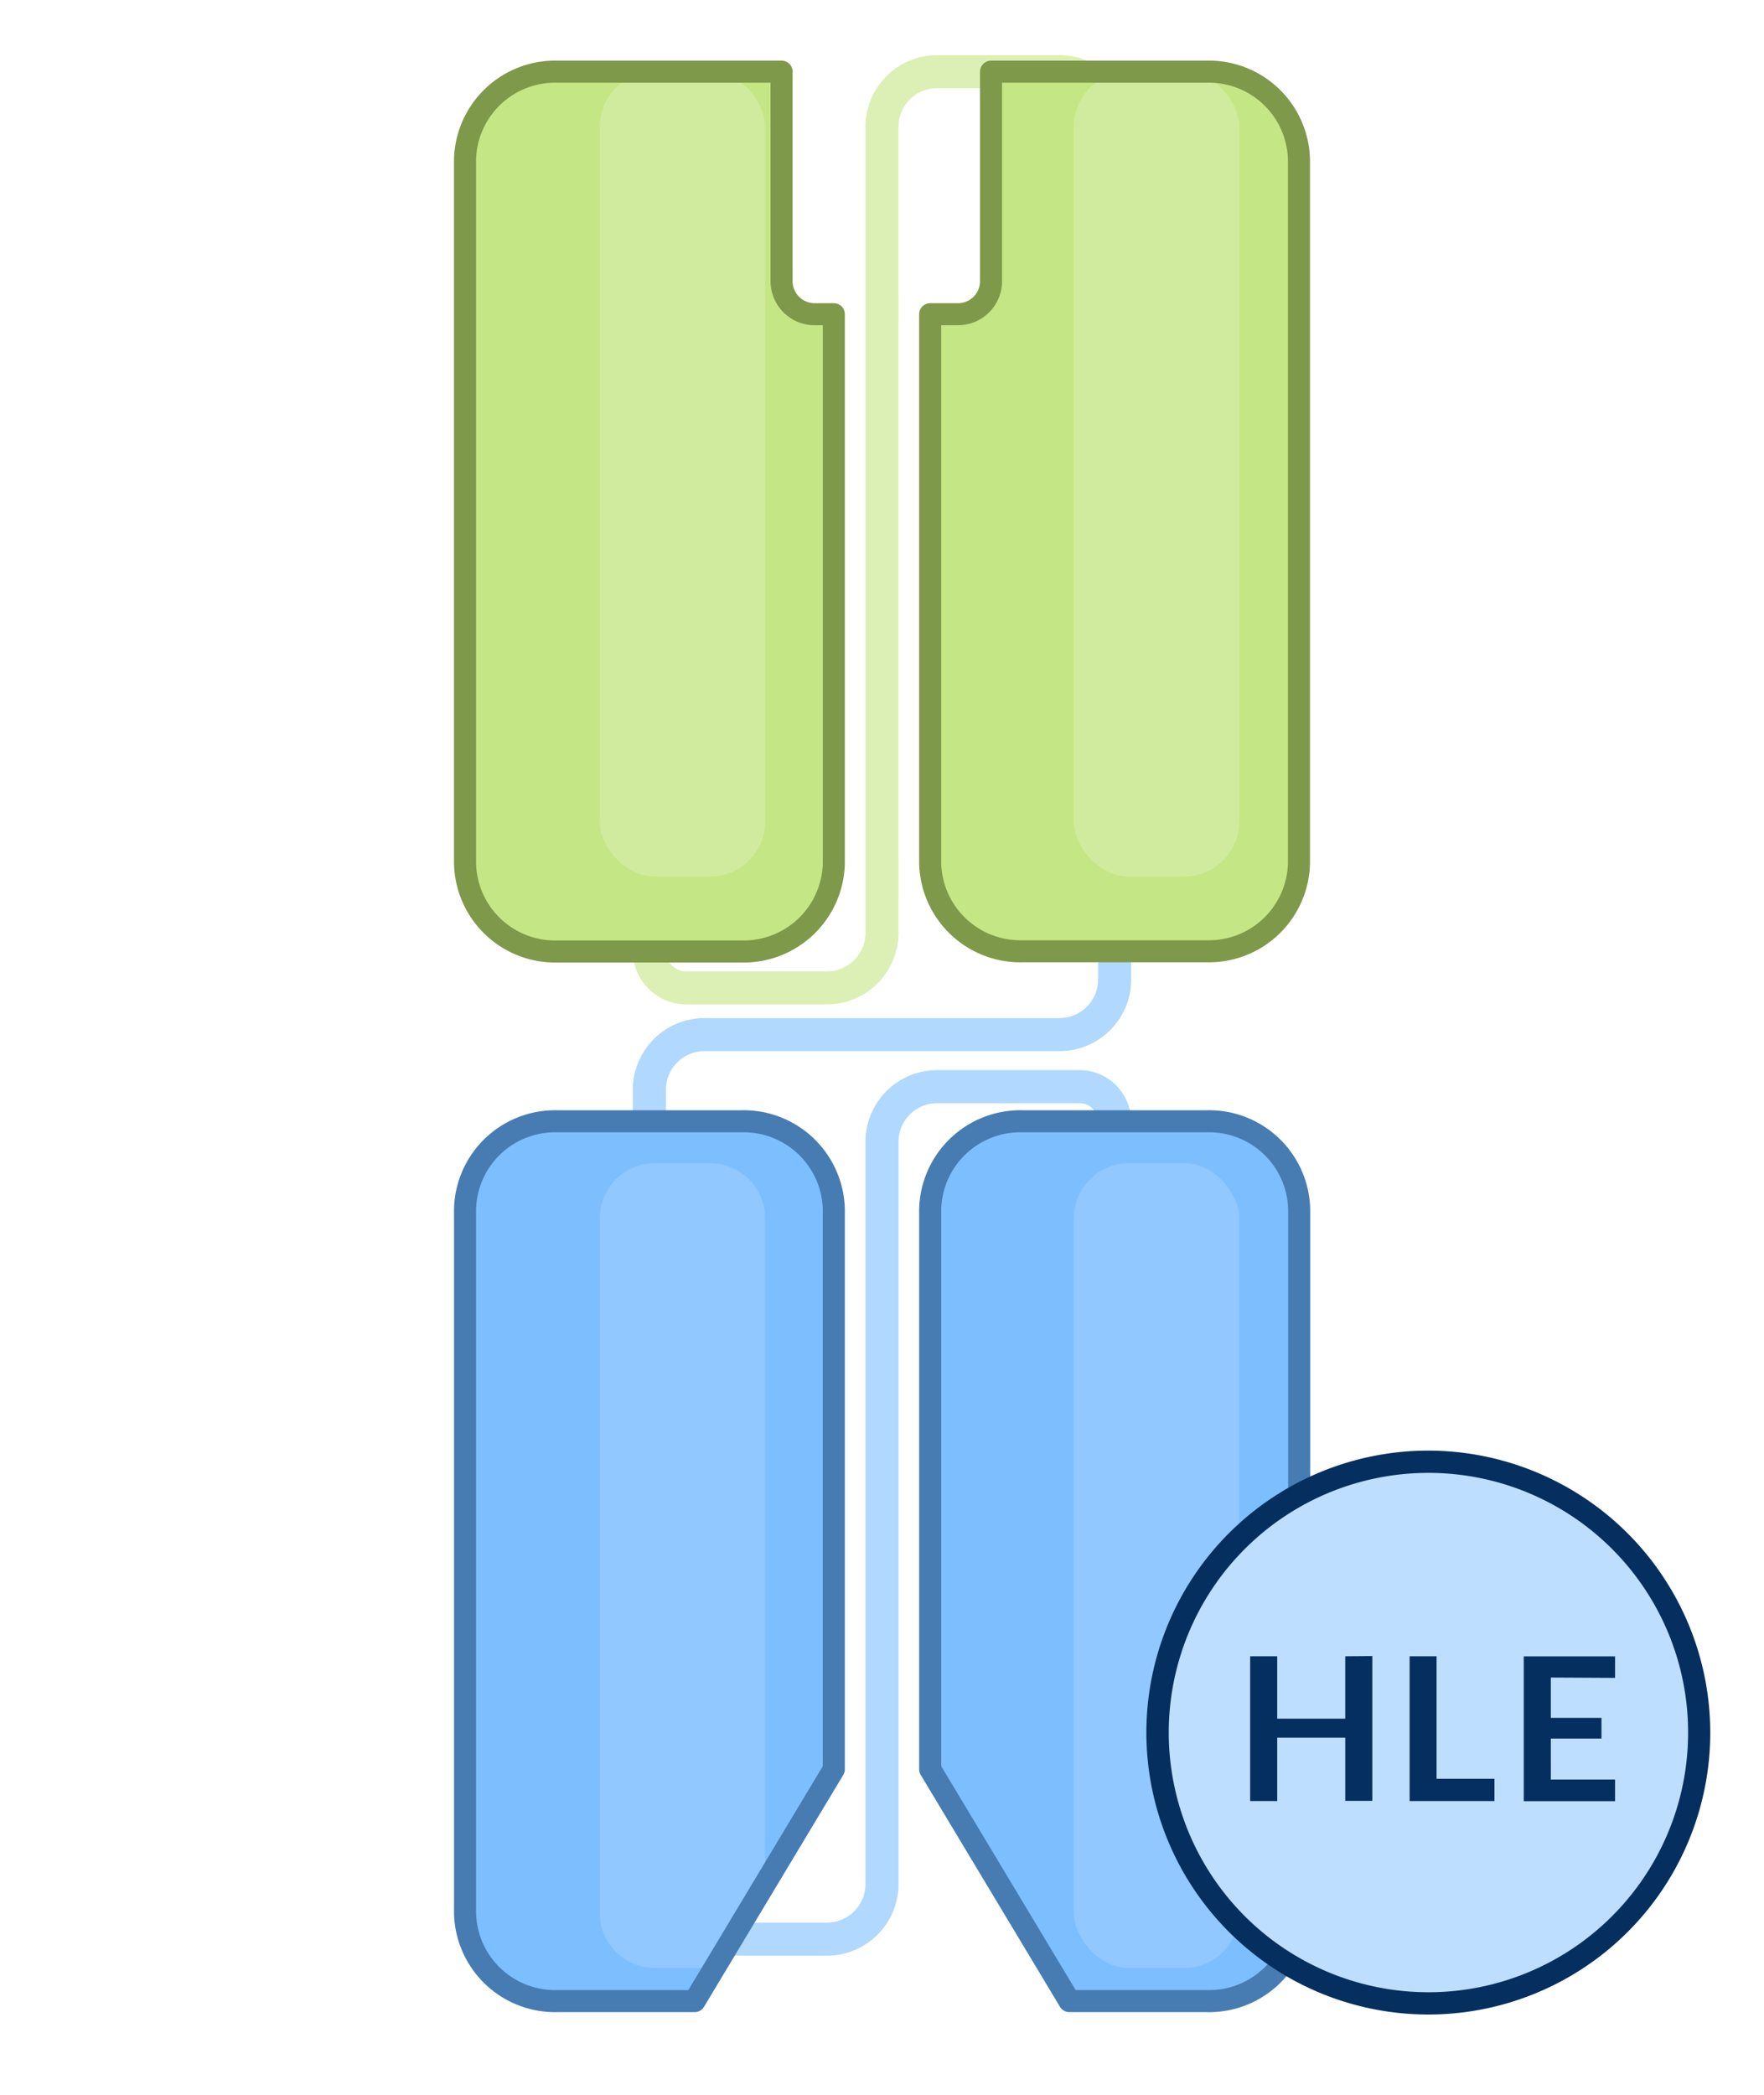 <svg id="bites" xmlns="http://www.w3.org/2000/svg" xmlns:xlink="http://www.w3.org/1999/xlink" viewBox="0 0 160 190"><defs><style>.cls-1{fill:#bedeff;}.cls-2{fill:#052f5f;}.cls-10,.cls-3,.cls-6,.cls-7{fill:none;stroke-linejoin:round;}.cls-3{stroke:#7dbeff;}.cls-3,.cls-7{stroke-width:3px;opacity:0.6;}.cls-4{fill:#7dbeff;}.cls-5{fill:#90c8ff;}.cls-6{stroke:#467cb2;}.cls-10,.cls-6{stroke-width:2px;}.cls-7{stroke:#c5e685;}.cls-8{fill:#c5e685;}.cls-9{fill:#d1eb9e;}.cls-10{stroke:#7e9949;}</style><symbol id="HLE" data-name="HLE" viewBox="0 0 50.63 50.63"><circle class="cls-1" cx="25.32" cy="25.32" r="24.32"/><path class="cls-2" d="M25.32,2A23.32,23.32,0,1,1,2,25.32,23.32,23.32,0,0,1,25.32,2m0-2A25.32,25.32,0,1,0,50.63,25.32,25.35,25.35,0,0,0,25.32,0Z"/><path class="cls-2" d="M20.28,18.45v13H17.85V25.78H11.74v5.69H9.31v-13h2.43v5.6h6.11v-5.6Z"/><path class="cls-2" d="M31.25,29.47v2H23.63v-13h2.42v11Z"/><path class="cls-2" d="M36.31,20.38V24h4.55v1.86H36.31v3.68h5.77v1.94h-8.2v-13h8.2v1.93Z"/></symbol></defs><path class="cls-3" d="M101.1,101.74h0a3.19,3.19,0,0,0-3.19-3.18H85a5,5,0,0,0-5,5v67.32a5,5,0,0,1-5,5H64.4"/><path class="cls-3" d="M101.1,86.26v2.58a5,5,0,0,1-5,5H63.9a5,5,0,0,0-5,5v2.9"/><path class="cls-4" d="M63,181.5H50.54a8.17,8.17,0,0,1-8.36-8v-63.8a8.17,8.17,0,0,1,8.36-8H67.26a8.18,8.18,0,0,1,8.37,8v50.77Z"/><path class="cls-4" d="M97,181.5h12.48a8.17,8.17,0,0,0,8.36-8v-63.8a8.17,8.17,0,0,0-8.36-8H92.74a8.18,8.18,0,0,0-8.37,8v50.77Z"/><rect class="cls-5" x="97.4" y="105.5" width="15" height="73" rx="5"/><path class="cls-5" d="M69.4,110.5a5,5,0,0,0-5-5h-5a5,5,0,0,0-5,5v63a5,5,0,0,0,5,5h5a3.44,3.44,0,0,0,.45-.05l4.55-7.57Z"/><path class="cls-6" d="M63,181.5H50.54a8.17,8.17,0,0,1-8.36-8v-63.8a8.17,8.17,0,0,1,8.36-8H67.26a8.18,8.18,0,0,1,8.37,8v50.77Z"/><path class="cls-6" d="M97,181.5h12.48a8.17,8.17,0,0,0,8.36-8v-63.8a8.17,8.17,0,0,0-8.36-8H92.74a8.18,8.18,0,0,0-8.37,8v50.77Z"/><path class="cls-7" d="M58.9,86.26h0a3.35,3.35,0,0,0,3.35,3.34H75a5,5,0,0,0,5-5V11.5a5,5,0,0,1,5-5H96.1a5,5,0,0,1,5,5v11"/><path class="cls-8" d="M73.89,28.5a3,3,0,0,1-3-3v-19l-19.24,0H50.54a8.17,8.17,0,0,0-8.36,8v63.8a8.17,8.17,0,0,0,8.36,8H67.26a8.18,8.18,0,0,0,8.37-8V28.5Z"/><path class="cls-8" d="M109.46,6.5h-1.11l-18.46,0v19a3,3,0,0,1-3,3H84.37V78.28a8.18,8.18,0,0,0,8.37,8h16.72a8.17,8.17,0,0,0,8.36-8V14.48A8.17,8.17,0,0,0,109.46,6.5Z"/><rect class="cls-9" x="54.4" y="6.5" width="15" height="73" rx="5"/><rect class="cls-9" x="97.4" y="6.5" width="15" height="73" rx="5"/><path class="cls-10" d="M73.89,28.5a3,3,0,0,1-3-3v-19l-19.24,0H50.54a8.17,8.17,0,0,0-8.36,8v63.8a8.17,8.17,0,0,0,8.36,8H67.26a8.18,8.18,0,0,0,8.37-8V28.5Z"/><path class="cls-10" d="M109.46,6.5h-1.11l-18.46,0v19a3,3,0,0,1-3,3H84.37V78.28a8.18,8.18,0,0,0,8.37,8h16.72a8.17,8.17,0,0,0,8.36-8V14.48A8.17,8.17,0,0,0,109.46,6.5Z"/><use width="50.63" height="50.63" transform="translate(103.99 131.57) scale(1.01)" xlink:href="#HLE"/></svg>